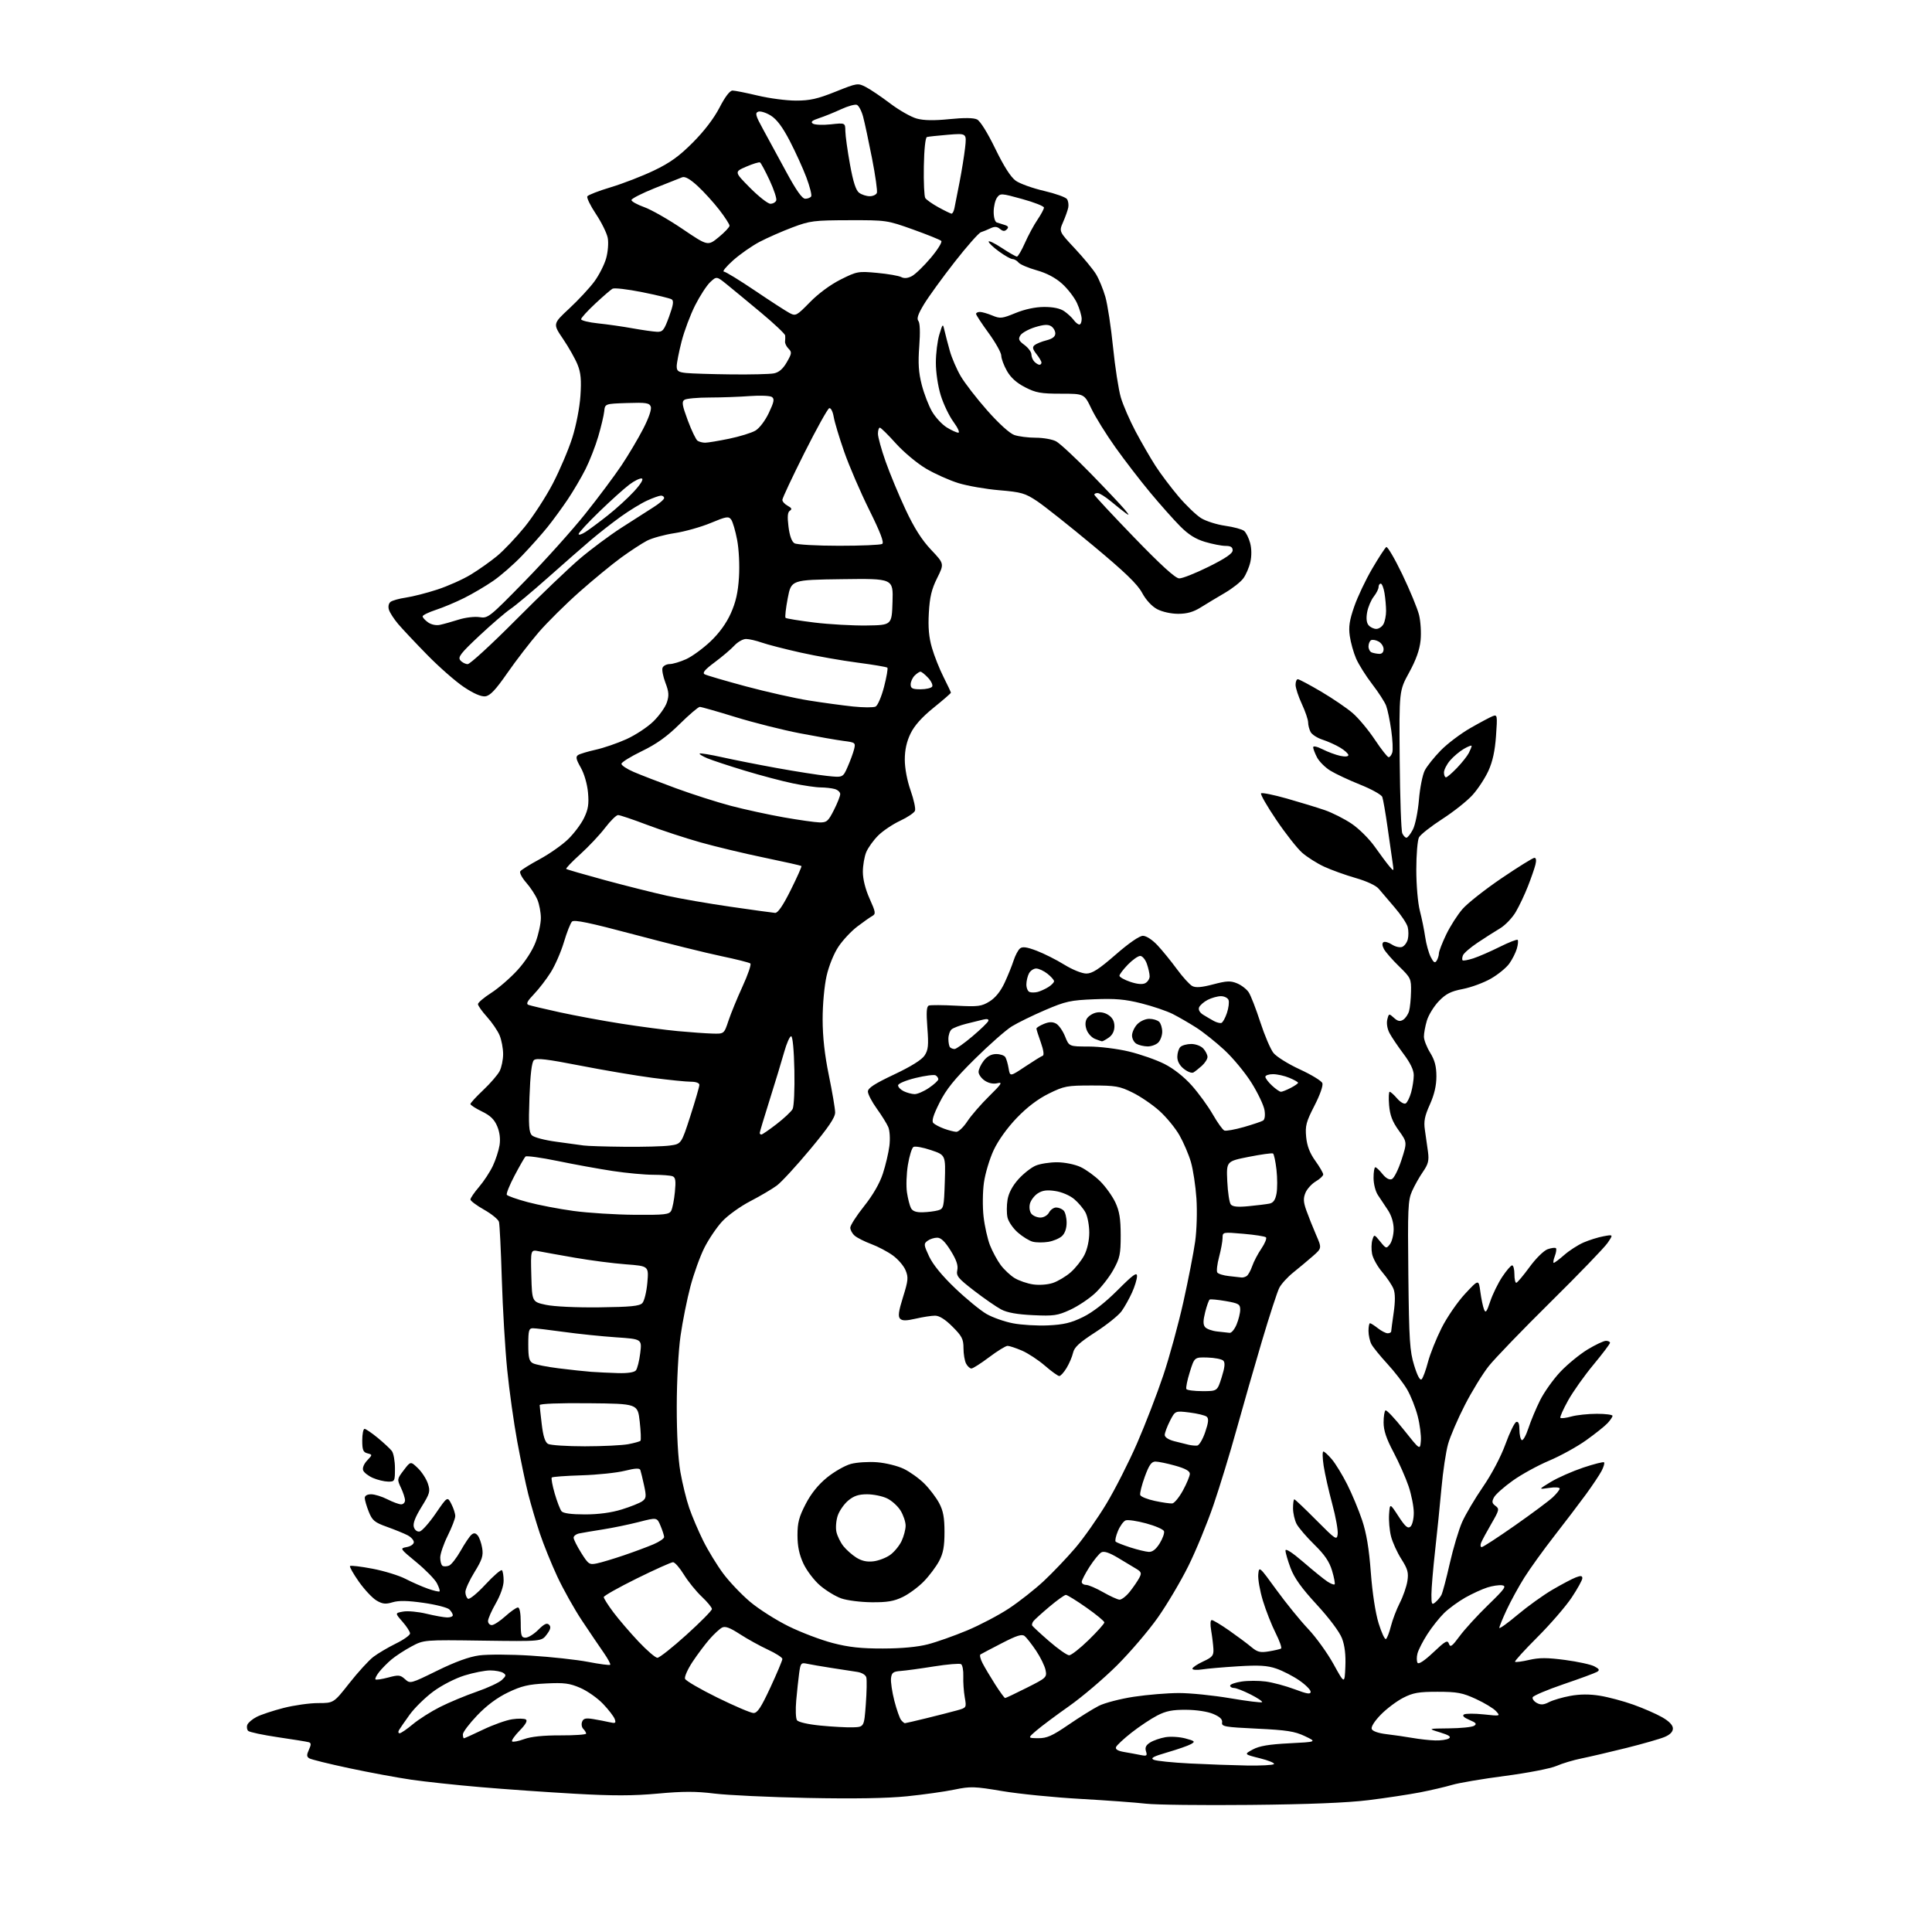 <?xml version="1.0" encoding="UTF-8" standalone="no"?>
<svg 
  version="1.1" 
  xmlns="http://www.w3.org/2000/svg" 
  xmlns:xlink="http://www.w3.org/1999/xlink" 
  xmlns:svg="http://www.w3.org/2000/svg"
  xmlns:rdf="http://www.w3.org/1999/02/22-rdf-syntax-ns#"
  xmlns:cc="http://creativecommons.org/ns#"
  xmlns:dc="http://purl.org/dc/elements/1.1/"
  viewBox="0 0 768 768"
  width="768"
  height="768"
>
<style>svg {background-color: white; }</style>"
<path stroke="none" fill="black" fill-rule="evenodd" d="M497.00,717.48C478.02,717.67 459.35,717.45 455.50,716.99C451.65,716.54 439.95,715.68 429.50,715.09C419.05,714.51 405.07,713.11 398.43,711.99C387.34,710.12 385.80,710.07 379.43,711.39C375.62,712.19 367.13,713.38 360.56,714.05C352.59,714.86 339.46,715.08 321.06,714.71C305.90,714.40 289.23,713.61 284.00,712.97C276.69,712.06 271.50,712.06 261.50,712.98C251.61,713.88 243.72,713.90 228.50,713.04C217.50,712.42 200.62,711.24 191.00,710.41C181.38,709.59 169.00,708.26 163.50,707.46C158.00,706.66 146.92,704.61 138.89,702.90C130.85,701.19 123.67,699.42 122.94,698.96C121.88,698.31 121.85,697.61 122.80,695.54C123.73,693.50 123.72,692.85 122.74,692.56C122.06,692.35 116.57,691.46 110.54,690.58C104.51,689.69 99.16,688.56 98.65,688.05C98.15,687.55 98.00,686.45 98.32,685.62C98.64,684.79 100.30,683.38 102.01,682.50C103.72,681.61 108.54,680.01 112.72,678.94C116.90,677.87 123.09,677.00 126.48,677.00C132.64,677.00 132.64,677.00 138.88,669.07C142.32,664.71 146.61,660.01 148.42,658.63C150.23,657.25 154.25,654.88 157.35,653.35C160.46,651.83 163.00,650.02 163.00,649.33C163.00,648.64 161.65,646.53 159.99,644.65C156.99,641.22 156.99,641.22 160.24,640.63C162.04,640.30 166.20,640.68 169.50,641.48C172.80,642.28 176.51,642.94 177.75,642.96C178.99,642.98 180.00,642.58 180.00,642.07C180.00,641.56 179.39,640.53 178.64,639.79C177.90,639.04 173.29,637.86 168.39,637.16C162.02,636.25 158.53,636.19 156.06,636.93C153.28,637.77 152.07,637.64 149.67,636.23C148.05,635.28 144.90,631.92 142.67,628.77C140.45,625.62 138.86,622.80 139.15,622.52C139.44,622.23 143.46,622.71 148.09,623.59C152.71,624.47 158.61,626.29 161.19,627.62C163.76,628.95 167.77,630.71 170.09,631.53C172.41,632.35 174.50,632.83 174.73,632.60C174.96,632.37 174.48,630.91 173.67,629.34C172.85,627.78 169.18,624.02 165.51,621.00C158.92,615.57 158.87,615.49 161.67,614.99C163.24,614.71 164.50,613.84 164.50,613.03C164.50,612.23 163.38,610.99 162.00,610.28C160.62,609.56 156.95,608.07 153.84,606.95C148.89,605.18 147.99,604.43 146.59,600.94C145.72,598.75 145.00,596.29 145.00,595.48C145.00,594.56 145.96,594.00 147.54,594.00C148.94,594.00 151.84,594.90 154.00,596.00C156.16,597.10 158.61,598.00 159.46,598.00C160.31,598.00 161.00,597.28 161.00,596.40C161.00,595.52 160.27,593.27 159.38,591.40C157.81,588.08 157.84,587.90 160.50,584.42C163.22,580.84 163.22,580.84 166.09,583.59C167.66,585.09 169.46,587.86 170.08,589.73C171.11,592.86 170.91,593.61 167.53,599.07C165.01,603.16 164.07,605.65 164.52,607.06C164.90,608.27 165.86,608.98 166.83,608.79C167.74,608.62 170.60,605.40 173.18,601.65C177.86,594.83 177.86,594.83 179.43,597.87C180.29,599.54 180.99,601.71 180.97,602.70C180.95,603.69 179.60,607.19 177.97,610.47C176.34,613.76 175.00,617.67 175.00,619.17C175.00,620.66 175.41,622.13 175.91,622.44C176.41,622.75 177.56,622.72 178.48,622.37C179.39,622.02 181.47,619.36 183.12,616.45C184.76,613.54 186.69,610.67 187.42,610.07C188.39,609.26 189.04,609.35 189.92,610.40C190.57,611.18 191.36,613.44 191.68,615.43C192.17,618.41 191.64,620.04 188.63,624.92C186.63,628.15 185.00,631.72 185.00,632.84C185.00,633.96 185.47,635.17 186.05,635.53C186.63,635.89 189.75,633.34 192.98,629.85C196.21,626.37 199.16,623.83 199.53,624.20C199.90,624.56 200.20,626.45 200.20,628.39C200.20,630.49 198.95,634.09 197.10,637.33C195.39,640.31 194.00,643.48 194.00,644.37C194.00,645.27 194.67,646.00 195.50,646.00C196.32,646.00 198.74,644.42 200.87,642.50C203.00,640.58 205.25,639.00 205.87,639.00C206.58,639.00 207.00,641.21 207.00,645.00C207.00,650.25 207.24,651.00 208.92,651.00C209.98,651.00 212.26,649.59 213.98,647.86C216.33,645.52 217.41,645.01 218.26,645.86C219.11,646.71 218.87,647.69 217.33,649.75C215.27,652.50 215.27,652.50 191.89,652.18C168.50,651.85 168.50,651.85 163.55,654.50C160.83,655.96 157.27,658.28 155.64,659.65C154.01,661.02 151.80,663.26 150.72,664.63C149.65,665.99 148.99,667.32 149.25,667.58C149.52,667.85 151.80,667.51 154.32,666.84C158.44,665.73 159.12,665.80 161.00,667.50C163.06,669.36 163.21,669.32 173.79,664.12C180.97,660.60 186.48,658.59 190.50,658.05C193.80,657.60 203.03,657.64 211.00,658.14C218.97,658.63 229.23,659.75 233.80,660.63C238.36,661.51 242.30,662.03 242.56,661.78C242.81,661.53 241.63,659.34 239.94,656.91C238.24,654.48 234.38,648.77 231.35,644.22C228.32,639.67 223.91,631.79 221.54,626.72C219.18,621.65 216.06,613.92 214.59,609.54C213.13,605.16 211.07,598.19 210.01,594.04C208.96,589.89 206.98,580.42 205.61,573.00C204.24,565.58 202.44,552.75 201.62,544.50C200.79,536.25 199.83,520.05 199.48,508.50C199.13,496.95 198.62,486.70 198.35,485.71C198.07,484.73 195.40,482.55 192.42,480.87C189.44,479.19 187.00,477.36 187.00,476.81C187.00,476.27 188.55,474.01 190.44,471.80C192.34,469.58 194.80,465.82 195.92,463.44C197.04,461.06 198.24,457.37 198.58,455.25C198.97,452.76 198.65,450.09 197.65,447.71C196.52,445.00 194.91,443.44 191.56,441.82C189.05,440.60 187.00,439.27 187.00,438.87C187.00,438.47 189.29,435.97 192.10,433.32C194.90,430.67 197.83,427.28 198.60,425.80C199.37,424.31 200.00,421.26 200.00,419.02C200.00,416.77 199.37,413.42 198.60,411.58C197.83,409.73 195.58,406.43 193.60,404.24C191.62,402.05 190.00,399.76 190.00,399.16C190.00,398.56 192.36,396.55 195.25,394.70C198.14,392.85 202.83,388.79 205.68,385.67C208.82,382.23 211.67,377.81 212.93,374.46C214.07,371.42 215.00,367.13 215.00,364.93C215.00,362.73 214.38,359.45 213.63,357.65C212.87,355.84 210.88,352.79 209.19,350.87C207.51,348.96 206.44,346.93 206.82,346.36C207.19,345.80 210.65,343.63 214.50,341.56C218.35,339.48 223.42,335.93 225.77,333.66C228.12,331.40 230.99,327.58 232.15,325.18C233.83,321.73 234.15,319.63 233.74,315.05C233.43,311.65 232.24,307.55 230.86,305.12C228.97,301.80 228.77,300.80 229.83,300.12C230.56,299.66 233.71,298.72 236.83,298.02C239.95,297.33 245.43,295.45 249.00,293.84C252.57,292.23 257.41,289.04 259.74,286.76C262.07,284.48 264.48,281.09 265.09,279.22C266.00,276.48 265.89,274.99 264.51,271.39C263.58,268.94 263.06,266.28 263.37,265.47C263.68,264.66 264.96,263.99 266.22,263.98C267.47,263.97 270.42,263.08 272.77,262.02C275.11,260.96 279.44,257.80 282.39,255.01C285.88,251.71 288.71,247.82 290.50,243.83C292.50,239.37 293.38,235.49 293.75,229.47C294.05,224.76 293.74,218.41 293.03,214.66C292.35,211.05 291.28,207.40 290.65,206.54C289.63,205.15 288.72,205.30 282.50,207.90C278.65,209.50 272.20,211.32 268.17,211.93C264.13,212.54 259.18,213.90 257.17,214.95C255.15,216.01 250.52,219.03 246.88,221.68C243.24,224.33 235.80,230.46 230.34,235.29C224.88,240.13 217.61,247.33 214.18,251.29C210.76,255.26 205.14,262.55 201.70,267.50C196.96,274.32 194.82,276.57 192.91,276.80C191.26,276.99 188.28,275.70 184.39,273.10C181.10,270.90 174.53,265.14 169.80,260.30C165.06,255.46 159.86,249.93 158.23,248.00C156.60,246.07 154.97,243.55 154.61,242.39C154.22,241.15 154.48,239.87 155.23,239.27C155.93,238.71 158.69,237.94 161.36,237.55C164.03,237.16 169.65,235.73 173.83,234.36C178.02,232.99 184.01,230.32 187.14,228.41C190.28,226.51 194.98,223.18 197.60,221.02C200.22,218.85 205.15,213.66 208.56,209.47C211.96,205.28 217.01,197.50 219.78,192.18C222.54,186.86 226.02,178.68 227.50,174.00C229.04,169.14 230.42,161.99 230.73,157.32C231.15,151.03 230.89,148.17 229.60,144.97C228.68,142.67 226.09,138.08 223.84,134.76C219.74,128.73 219.74,128.73 226.31,122.62C229.93,119.25 234.41,114.43 236.27,111.90C238.13,109.37 240.24,105.22 240.95,102.69C241.67,100.12 241.95,96.54 241.59,94.60C241.23,92.69 239.12,88.41 236.90,85.08C234.68,81.76 233.14,78.59 233.48,78.04C233.82,77.49 238.01,75.86 242.80,74.43C247.58,72.99 255.28,70.02 259.90,67.81C266.35,64.73 269.95,62.14 275.42,56.65C279.92,52.14 283.83,47.01 286.03,42.75C288.23,38.47 290.12,36.01 291.19,36.00C292.11,36.00 296.61,36.90 301.19,37.99C305.76,39.09 312.59,39.99 316.38,39.99C321.93,40.00 324.96,39.32 332.10,36.46C340.79,32.98 341.00,32.95 344.22,34.61C346.02,35.54 350.38,38.49 353.90,41.16C357.42,43.82 362.15,46.51 364.40,47.13C367.23,47.91 371.26,47.98 377.39,47.36C383.24,46.77 387.01,46.81 388.39,47.48C389.65,48.09 392.57,52.78 395.64,59.11C399.05,66.13 401.80,70.43 403.77,71.84C405.41,73.01 410.47,74.83 415.01,75.88C419.55,76.94 423.66,78.41 424.15,79.15C424.65,79.89 424.87,81.40 424.65,82.50C424.43,83.60 423.51,86.20 422.60,88.27C420.96,92.04 420.96,92.04 427.26,98.77C430.72,102.47 434.52,107.08 435.69,109.00C436.86,110.92 438.53,114.97 439.40,118.00C440.27,121.03 441.65,130.03 442.45,138.00C443.26,145.97 444.65,154.97 445.55,158.00C446.44,161.03 449.08,167.10 451.41,171.50C453.75,175.90 457.30,182.05 459.31,185.17C461.31,188.28 465.43,193.75 468.46,197.33C471.49,200.90 475.55,204.79 477.47,205.98C479.40,207.17 483.71,208.54 487.06,209.01C490.40,209.48 493.78,210.40 494.56,211.05C495.34,211.70 496.42,213.87 496.95,215.87C497.55,218.09 497.57,221.02 497.03,223.42C496.54,225.58 495.28,228.51 494.23,229.92C493.19,231.34 489.90,233.93 486.92,235.67C483.94,237.41 479.64,240.00 477.37,241.42C474.40,243.28 471.87,244.00 468.35,244.00C465.52,244.00 462.01,243.22 459.98,242.15C457.85,241.01 455.53,238.50 454.00,235.65C452.13,232.19 447.20,227.43 434.50,216.86C425.15,209.08 415.13,201.13 412.24,199.20C407.50,196.05 406.01,195.62 397.27,194.88C391.93,194.43 384.63,193.16 381.03,192.06C377.44,190.96 371.62,188.36 368.10,186.28C364.58,184.20 359.19,179.69 356.10,176.25C353.02,172.81 350.16,170.00 349.75,170.00C349.34,170.00 349.00,171.09 349.00,172.42C349.00,173.75 350.37,178.74 352.06,183.50C353.74,188.26 357.30,196.84 359.98,202.56C363.41,209.88 366.41,214.61 370.11,218.53C375.37,224.09 375.37,224.09 372.53,229.79C370.33,234.21 369.58,237.33 369.23,243.59C368.90,249.41 369.24,253.33 370.47,257.54C371.40,260.76 373.48,265.99 375.09,269.17C376.69,272.34 378.00,275.13 378.00,275.36C378.00,275.59 374.90,278.28 371.11,281.34C366.45,285.11 363.49,288.43 361.95,291.61C360.39,294.82 359.67,298.13 359.67,302.00C359.67,305.38 360.60,310.33 361.98,314.23C363.25,317.84 364.04,321.46 363.72,322.29C363.40,323.11 360.75,324.90 357.82,326.27C354.89,327.63 350.97,330.27 349.10,332.12C347.23,333.98 345.10,336.95 344.35,338.72C343.61,340.49 343.00,344.03 343.00,346.59C343.00,349.49 344.01,353.51 345.68,357.23C348.10,362.62 348.21,363.30 346.73,364.13C345.83,364.63 343.16,366.51 340.80,368.31C338.43,370.10 335.07,373.68 333.33,376.27C331.48,379.02 329.51,383.88 328.58,387.94C327.69,391.88 327.00,399.36 327.01,405.20C327.02,412.21 327.81,419.33 329.49,427.50C330.85,434.10 331.97,440.72 331.98,442.22C331.99,444.21 329.35,448.13 322.07,456.86C316.61,463.42 310.65,469.90 308.82,471.26C307.00,472.62 302.25,475.42 298.28,477.48C294.30,479.54 289.27,483.16 287.08,485.53C284.90,487.89 281.72,492.59 280.02,495.96C278.32,499.32 275.82,506.24 274.47,511.32C273.12,516.40 271.34,525.27 270.52,531.03C269.67,537.05 269.03,548.98 269.02,559.12C269.01,570.19 269.54,579.85 270.46,585.12C271.27,589.73 272.85,596.19 273.99,599.47C275.12,602.75 277.61,608.60 279.53,612.47C281.45,616.34 285.03,622.20 287.48,625.50C289.94,628.80 294.76,633.87 298.21,636.77C301.66,639.67 308.53,644.04 313.49,646.48C318.44,648.92 326.32,651.91 331.00,653.13C337.43,654.80 342.30,655.33 351.00,655.31C358.37,655.30 364.78,654.70 368.84,653.64C372.33,652.74 379.33,650.26 384.41,648.14C389.48,646.02 396.95,642.10 401.02,639.42C405.08,636.74 411.31,631.84 414.87,628.53C418.42,625.21 424.07,619.29 427.42,615.37C430.76,611.46 436.33,603.54 439.80,597.78C443.26,592.03 448.76,581.19 452.02,573.70C455.28,566.21 459.95,554.10 462.40,546.79C464.86,539.48 468.46,526.30 470.42,517.50C472.38,508.70 474.48,497.90 475.10,493.50C475.72,489.03 475.94,481.48 475.60,476.40C475.26,471.39 474.27,464.87 473.40,461.90C472.53,458.93 470.49,454.16 468.86,451.30C467.24,448.45 463.66,444.08 460.90,441.60C458.14,439.12 453.32,435.83 450.19,434.30C445.06,431.77 443.47,431.50 433.98,431.50C424.15,431.50 423.03,431.71 416.92,434.72C412.58,436.86 408.28,440.12 404.16,444.41C400.40,448.33 396.79,453.36 395.00,457.19C393.38,460.66 391.64,466.47 391.13,470.09C390.61,473.71 390.55,479.79 390.98,483.59C391.41,487.39 392.56,492.52 393.53,495.00C394.51,497.48 396.41,501.00 397.77,502.84C399.12,504.67 401.63,507.02 403.33,508.06C405.04,509.09 408.33,510.23 410.64,510.57C413.05,510.93 416.42,510.69 418.51,510.00C420.52,509.33 423.73,507.42 425.64,505.74C427.55,504.06 429.99,500.98 431.06,498.88C432.23,496.59 433.00,493.05 433.00,489.99C433.00,487.19 432.34,483.63 431.54,482.07C430.73,480.51 428.70,478.09 427.03,476.68C425.29,475.21 422.07,473.83 419.49,473.45C416.14,472.94 414.36,473.19 412.51,474.40C411.15,475.29 409.75,477.15 409.40,478.53C409.05,479.95 409.31,481.66 410.01,482.51C410.69,483.33 412.30,484.00 413.59,484.00C414.91,484.00 416.40,483.13 417.00,482.00C417.59,480.90 418.86,480.00 419.84,480.00C420.81,480.00 422.14,480.54 422.80,481.20C423.46,481.86 424.00,484.04 424.00,486.05C424.00,488.34 423.31,490.32 422.12,491.39C421.09,492.32 418.64,493.35 416.68,493.66C414.71,493.98 411.97,493.96 410.57,493.61C409.18,493.26 406.49,491.61 404.59,489.94C402.69,488.28 400.85,485.58 400.49,483.94C400.13,482.30 400.14,479.11 400.52,476.86C400.97,474.21 402.50,471.35 404.86,468.73C406.86,466.51 409.95,464.09 411.72,463.35C413.49,462.61 417.31,462.01 420.22,462.02C423.20,462.03 427.24,462.85 429.50,463.89C431.70,464.91 435.25,467.48 437.39,469.62C439.52,471.75 442.22,475.52 443.38,478.00C444.99,481.46 445.48,484.47 445.49,491.00C445.50,498.54 445.17,500.10 442.57,504.79C440.96,507.70 437.66,511.90 435.25,514.13C432.83,516.36 428.37,519.32 425.33,520.70C420.40,522.96 418.85,523.19 410.66,522.80C404.38,522.51 400.40,521.80 398.01,520.54C396.09,519.53 391.25,516.18 387.25,513.10C380.83,508.15 380.04,507.20 380.54,504.89C380.94,503.03 380.19,500.82 377.90,497.14C375.65,493.53 374.06,492.00 372.54,492.00C371.35,492.00 369.63,492.56 368.70,493.25C367.14,494.41 367.19,494.87 369.36,499.50C370.87,502.71 374.57,507.23 379.71,512.12C384.11,516.32 389.69,520.89 392.11,522.30C394.52,523.70 399.27,525.38 402.65,526.03C406.03,526.69 412.33,527.06 416.65,526.86C422.82,526.57 425.78,525.87 430.50,523.55C434.37,521.66 439.25,517.87 444.25,512.87C450.50,506.62 452.00,505.55 451.98,507.31C451.97,508.51 451.07,511.45 449.99,513.82C448.92,516.20 447.06,519.52 445.86,521.20C444.67,522.87 439.97,526.64 435.44,529.57C429.09,533.67 427.04,535.55 426.56,537.74C426.21,539.30 425.05,542.03 423.98,543.79C422.91,545.56 421.60,547.00 421.08,547.00C420.55,547.00 417.98,545.15 415.36,542.88C412.74,540.61 408.62,537.91 406.22,536.88C403.81,535.85 401.24,535.00 400.52,535.00C399.79,535.00 396.50,537.02 393.21,539.50C389.92,541.98 386.74,544.00 386.15,544.00C385.56,544.00 384.60,543.13 384.04,542.07C383.47,541.00 383.00,538.24 383.00,535.93C383.00,532.31 382.40,531.14 378.63,527.37C375.75,524.49 373.39,523.00 371.71,523.00C370.30,523.00 366.86,523.53 364.05,524.18C360.19,525.07 358.67,525.07 357.80,524.20C356.92,523.32 357.20,521.24 358.97,515.59C361.03,509.01 361.15,507.78 359.98,504.96C359.26,503.20 356.97,500.54 354.91,499.05C352.85,497.56 348.99,495.52 346.33,494.53C343.67,493.54 340.71,492.04 339.75,491.21C338.79,490.37 338.00,488.94 338.00,488.02C338.00,487.11 340.47,483.26 343.49,479.47C346.99,475.08 349.69,470.40 350.95,466.54C352.04,463.22 353.21,458.25 353.55,455.50C353.90,452.65 353.70,449.43 353.09,448.00C352.49,446.62 350.43,443.31 348.50,440.64C346.58,437.97 345.00,434.94 345.00,433.91C345.00,432.52 347.66,430.79 355.40,427.14C362.12,423.97 366.42,421.29 367.54,419.57C369.00,417.34 369.18,415.55 368.64,408.54C368.16,402.27 368.32,400.05 369.25,399.72C369.94,399.47 374.84,399.50 380.16,399.78C388.85,400.23 390.16,400.06 393.36,398.09C395.68,396.65 397.74,394.10 399.33,390.70C400.66,387.84 402.28,383.85 402.92,381.83C403.57,379.81 404.71,377.66 405.45,377.04C406.45,376.21 408.12,376.43 412.09,377.94C415.00,379.05 419.96,381.54 423.09,383.48C426.34,385.48 430.11,387.00 431.83,387.00C434.18,387.00 436.82,385.29 443.47,379.50C448.73,374.91 452.95,372.00 454.33,372.00C455.65,372.00 458.05,373.56 460.11,375.75C462.04,377.81 465.51,382.07 467.82,385.22C470.13,388.37 472.88,391.40 473.93,391.96C475.31,392.70 477.63,392.52 482.26,391.30C487.67,389.88 489.16,389.82 491.79,390.91C493.50,391.62 495.57,393.22 496.39,394.47C497.21,395.72 499.28,401.04 500.98,406.29C502.69,411.55 505.04,417.06 506.21,418.55C507.38,420.03 512.10,422.98 516.69,425.09C521.28,427.20 525.32,429.66 525.66,430.56C526.03,431.52 524.72,435.25 522.51,439.54C519.21,445.96 518.80,447.52 519.22,451.98C519.57,455.56 520.65,458.37 522.86,461.45C524.59,463.86 526.00,466.29 526.00,466.86C526.00,467.42 524.67,468.67 523.04,469.63C521.42,470.59 519.57,472.63 518.94,474.15C518.03,476.35 518.10,477.82 519.31,481.21C520.15,483.57 521.88,487.90 523.15,490.84C525.47,496.18 525.47,496.18 521.86,499.34C519.87,501.08 516.39,503.99 514.12,505.81C511.85,507.63 509.34,510.38 508.55,511.91C507.75,513.44 504.65,522.98 501.64,533.10C498.64,543.22 494.10,559.02 491.56,568.20C489.02,577.39 484.90,590.89 482.40,598.20C479.90,605.52 475.40,616.45 472.40,622.50C469.40,628.55 463.94,637.77 460.26,643.00C456.58,648.23 449.28,656.77 444.04,662.00C438.79,667.23 430.23,674.51 425.00,678.20C419.77,681.88 413.93,686.25 412.00,687.91C408.50,690.92 408.50,690.92 412.69,690.96C416.15,690.99 418.24,690.07 424.71,685.64C429.02,682.69 434.45,679.30 436.78,678.11C439.12,676.92 445.41,675.29 450.76,674.48C456.12,673.67 464.16,673.01 468.62,673.01C473.09,673.00 482.25,673.93 488.97,675.07C495.69,676.22 501.41,676.92 501.69,676.64C501.97,676.36 499.92,674.98 497.13,673.57C494.35,672.16 491.38,671.00 490.53,671.00C489.69,671.00 489.00,670.58 489.00,670.06C489.00,669.54 491.05,668.82 493.55,668.44C496.06,668.06 500.38,668.06 503.16,668.43C505.94,668.80 511.09,670.18 514.61,671.50C519.63,673.39 521.00,673.61 521.00,672.50C521.00,671.73 518.96,669.69 516.46,667.97C513.97,666.26 509.86,664.15 507.34,663.29C503.74,662.06 500.47,661.87 492.13,662.38C486.28,662.74 479.81,663.30 477.75,663.63C475.69,663.95 474.00,663.82 474.00,663.33C474.00,662.85 475.91,661.56 478.25,660.47C481.95,658.76 482.48,658.11 482.35,655.50C482.26,653.85 481.87,650.59 481.47,648.25C481.03,645.68 481.12,644.00 481.70,644.00C482.23,644.00 485.33,645.86 488.58,648.13C491.84,650.41 495.81,653.36 497.40,654.70C499.85,656.75 500.94,657.02 504.40,656.45C506.66,656.07 508.83,655.57 509.24,655.33C509.64,655.09 508.67,652.32 507.08,649.16C505.49,646.01 503.21,640.22 502.02,636.30C500.83,632.39 500.00,627.68 500.18,625.84C500.50,622.54 500.56,622.59 507.40,632.00C511.20,637.23 516.86,644.20 519.99,647.50C523.12,650.80 527.66,657.10 530.09,661.50C534.50,669.50 534.50,669.50 534.80,662.53C535.00,657.84 534.57,654.15 533.46,651.26C532.49,648.72 528.41,643.27 523.45,637.88C517.42,631.35 514.49,627.26 513.03,623.36C511.91,620.37 511.00,617.23 511.00,616.37C511.00,615.40 513.66,617.12 518.13,620.97C522.04,624.35 526.33,627.83 527.66,628.69C528.98,629.56 530.27,630.06 530.53,629.81C530.78,629.55 530.34,627.13 529.53,624.42C528.45,620.79 526.60,618.06 522.46,614.00C519.37,610.98 516.21,607.28 515.42,605.80C514.64,604.31 514.00,601.50 514.00,599.55C514.00,597.60 514.23,596.00 514.51,596.00C514.79,596.00 518.70,599.71 523.20,604.25C531.00,612.10 531.41,612.37 531.75,609.85C531.95,608.38 530.98,602.98 529.59,597.85C528.20,592.71 526.67,585.91 526.18,582.75C525.70,579.59 525.64,577.00 526.06,577.00C526.48,577.00 528.02,578.42 529.48,580.15C530.94,581.89 533.67,586.37 535.56,590.12C537.45,593.87 540.10,600.23 541.45,604.26C543.19,609.43 544.21,615.56 544.92,625.05C545.53,633.19 546.75,641.17 548.02,645.28C549.17,649.00 550.48,651.82 550.93,651.54C551.38,651.26 552.28,648.96 552.91,646.43C553.55,643.90 555.14,639.73 556.45,637.16C557.76,634.60 559.11,630.70 559.46,628.50C559.98,625.14 559.60,623.74 557.05,619.73C555.38,617.11 553.53,613.04 552.94,610.68C552.35,608.33 552.01,604.40 552.18,601.95C552.50,597.50 552.50,597.50 555.91,602.74C558.59,606.85 559.61,607.74 560.66,606.87C561.41,606.25 562.00,603.81 562.00,601.35C562.00,598.92 561.07,594.18 559.94,590.82C558.80,587.45 556.10,581.35 553.94,577.26C551.09,571.90 550.00,568.62 550.00,565.47C550.00,563.08 550.34,560.91 550.76,560.65C551.18,560.39 554.45,563.85 558.01,568.34C564.50,576.50 564.50,576.50 564.81,572.76C564.98,570.70 564.42,566.28 563.56,562.94C562.71,559.60 560.81,554.82 559.34,552.31C557.87,549.80 554.33,545.22 551.48,542.13C548.63,539.03 545.78,535.52 545.15,534.32C544.52,533.11 544.00,530.75 544.00,529.07C544.00,527.38 544.27,526.00 544.59,526.00C544.92,526.00 546.33,526.90 547.73,528.00C549.13,529.10 550.88,530.00 551.63,530.00C552.39,530.00 553.01,529.66 553.02,529.25C553.03,528.84 553.48,525.48 554.01,521.79C554.65,517.35 554.64,514.18 553.97,512.43C553.42,510.97 551.40,507.95 549.50,505.73C547.59,503.50 545.76,500.21 545.42,498.42C545.08,496.64 545.14,494.14 545.54,492.88C546.26,490.59 546.26,490.59 548.67,493.55C551.00,496.42 551.11,496.44 552.54,494.56C553.34,493.49 554.00,490.79 554.00,488.56C553.99,486.03 553.14,483.21 551.75,481.09C550.51,479.22 548.71,476.52 547.76,475.09C546.78,473.64 546.01,470.63 546.01,468.25C546.00,465.91 546.32,464.00 546.71,464.00C547.10,464.00 548.38,465.20 549.55,466.67C550.91,468.36 552.26,469.12 553.26,468.73C554.13,468.40 555.86,464.96 557.11,461.09C559.38,454.05 559.38,454.05 556.01,449.36C553.47,445.83 552.53,443.35 552.19,439.33C551.95,436.40 552.05,434.00 552.42,434.00C552.79,434.00 554.13,435.20 555.38,436.66C556.65,438.13 558.18,439.01 558.80,438.62C559.42,438.24 560.39,436.26 560.96,434.21C561.52,432.17 561.99,429.12 561.99,427.43C562.00,425.39 560.64,422.55 557.92,418.93C555.68,415.94 553.16,412.21 552.34,410.64C551.46,408.97 551.10,406.75 551.47,405.28C552.08,402.84 552.15,402.82 554.11,404.60C555.63,405.98 556.52,406.16 557.79,405.36C558.70,404.78 559.76,403.23 560.13,401.91C560.50,400.58 560.85,397.11 560.90,394.19C561.00,389.09 560.80,388.67 556.15,384.14C553.48,381.54 550.78,378.45 550.14,377.27C549.42,375.91 549.35,374.90 549.97,374.52C550.51,374.19 552.02,374.62 553.33,375.48C554.64,376.34 556.46,376.76 557.37,376.41C558.27,376.06 559.29,374.70 559.62,373.39C559.95,372.08 559.94,369.88 559.59,368.52C559.25,367.15 556.93,363.66 554.43,360.77C551.93,357.87 549.07,354.52 548.08,353.32C547.00,352.01 543.32,350.29 538.89,349.02C534.82,347.85 529.19,345.82 526.36,344.51C523.53,343.20 519.61,340.71 517.64,338.99C515.67,337.26 511.05,331.39 507.36,325.93C503.67,320.48 500.94,315.72 501.30,315.37C501.66,315.01 506.28,315.94 511.57,317.44C516.86,318.94 523.62,321.01 526.59,322.03C529.56,323.05 534.36,325.47 537.25,327.41C540.14,329.34 544.30,333.47 546.50,336.59C548.70,339.70 551.31,343.21 552.31,344.38C554.11,346.49 554.11,346.48 553.60,343.00C553.31,341.07 552.41,334.76 551.59,328.97C550.78,323.18 549.82,317.71 549.48,316.80C549.13,315.90 545.17,313.69 540.67,311.90C536.18,310.10 530.83,307.59 528.78,306.32C526.73,305.05 524.37,302.68 523.53,301.06C522.69,299.43 522.00,297.62 522.00,297.03C522.00,296.42 523.60,296.77 525.75,297.86C527.81,298.90 530.96,300.07 532.75,300.46C534.71,300.88 536.00,300.76 536.00,300.16C536.00,299.61 534.54,298.28 532.75,297.20C530.96,296.12 527.81,294.70 525.74,294.04C523.68,293.38 521.54,292.01 520.99,290.99C520.45,289.97 520.00,288.25 520.00,287.17C520.00,286.08 518.88,282.79 517.51,279.85C516.14,276.91 515.02,273.49 515.01,272.25C515.00,271.01 515.41,270.00 515.91,270.00C516.40,270.00 520.57,272.22 525.16,274.92C529.75,277.63 535.39,281.47 537.69,283.45C540.00,285.43 543.97,290.19 546.52,294.03C549.07,297.86 551.54,301.00 552.01,301.00C552.48,301.00 553.13,300.17 553.45,299.15C553.77,298.14 553.59,294.14 553.04,290.27C552.49,286.40 551.58,282.02 551.01,280.53C550.45,279.04 547.94,275.17 545.44,271.92C542.94,268.67 540.07,264.10 539.06,261.76C538.05,259.42 536.92,255.39 536.56,252.80C536.04,249.16 536.44,246.53 538.34,241.08C539.68,237.21 542.90,230.43 545.49,226.02C548.07,221.61 550.59,217.76 551.07,217.46C551.55,217.16 554.41,222.03 557.42,228.29C560.42,234.54 563.42,241.79 564.08,244.39C564.73,246.99 565.01,251.59 564.70,254.60C564.32,258.35 562.87,262.38 560.15,267.34C556.17,274.60 556.17,274.60 556.40,302.05C556.53,317.15 556.99,330.29 557.43,331.25C557.86,332.21 558.60,333.00 559.08,333.00C559.56,333.00 560.71,331.54 561.64,329.75C562.58,327.95 563.65,322.67 564.05,317.92C564.44,313.21 565.49,307.96 566.37,306.26C567.24,304.56 570.11,300.98 572.73,298.30C575.35,295.62 580.65,291.62 584.50,289.41C588.35,287.21 592.36,285.07 593.40,284.67C595.20,283.98 595.27,284.39 594.69,292.54C594.27,298.50 593.34,302.75 591.66,306.43C590.32,309.35 587.49,313.67 585.36,316.02C583.24,318.38 577.82,322.68 573.32,325.58C568.82,328.49 564.66,331.76 564.07,332.87C563.48,333.97 563.00,339.75 563.00,345.72C563.00,351.83 563.62,358.97 564.41,362.04C565.19,365.04 566.15,369.75 566.54,372.50C566.94,375.25 567.92,378.80 568.73,380.40C569.87,382.64 570.40,382.98 571.09,381.90C571.57,381.13 571.98,379.82 571.99,379.00C571.99,378.18 573.30,374.80 574.88,371.50C576.47,368.20 579.39,363.62 581.39,361.33C583.38,359.04 590.38,353.53 596.94,349.08C603.50,344.64 609.35,341.00 609.95,341.00C610.64,341.00 610.78,342.01 610.35,343.74C609.97,345.25 608.63,349.12 607.36,352.35C606.10,355.57 603.93,360.15 602.54,362.52C601.15,364.89 598.33,367.83 596.26,369.06C594.19,370.29 590.16,372.86 587.31,374.77C584.45,376.69 581.86,378.93 581.54,379.77C581.21,380.60 581.16,381.49 581.41,381.74C581.66,381.99 583.58,381.64 585.68,380.96C587.78,380.28 592.48,378.23 596.13,376.41C599.78,374.59 603.00,373.33 603.29,373.62C603.58,373.91 603.44,375.46 602.98,377.07C602.52,378.68 601.17,381.36 599.98,383.03C598.79,384.70 595.50,387.39 592.66,389.02C589.82,390.65 584.80,392.50 581.50,393.14C576.71,394.07 574.78,395.05 571.96,397.97C570.02,399.99 567.88,403.46 567.21,405.68C566.55,407.91 566.01,410.80 566.03,412.12C566.05,413.43 567.17,416.30 568.53,418.50C570.34,421.44 570.99,423.92 570.99,427.87C571.00,431.53 570.16,435.12 568.39,439.07C566.31,443.69 565.91,445.77 566.42,449.19C566.77,451.56 567.32,455.43 567.64,457.80C568.11,461.34 567.76,462.74 565.65,465.80C564.24,467.83 562.29,471.30 561.31,473.50C559.70,477.11 559.55,480.40 559.84,506.92C560.13,532.90 560.40,537.09 562.16,542.79C563.46,547.00 564.50,548.90 565.14,548.26C565.67,547.73 566.80,544.67 567.63,541.47C568.47,538.27 570.91,532.16 573.05,527.90C575.19,523.64 579.39,517.53 582.37,514.33C587.80,508.50 587.80,508.50 588.46,513.50C588.83,516.25 589.48,519.39 589.91,520.48C590.55,522.11 590.98,521.56 592.39,517.33C593.33,514.51 595.47,510.13 597.14,507.60C598.82,505.07 600.60,503.00 601.09,503.00C601.59,503.00 602.00,504.57 602.00,506.50C602.00,508.43 602.34,509.97 602.75,509.93C603.16,509.89 605.52,507.09 608.00,503.70C610.56,500.20 613.68,497.13 615.23,496.58C616.73,496.06 618.21,495.87 618.51,496.18C618.81,496.48 618.60,497.91 618.05,499.36C617.50,500.81 617.32,502.00 617.64,502.00C617.97,502.00 619.85,500.59 621.82,498.86C623.79,497.13 627.22,494.91 629.45,493.93C631.68,492.96 635.26,491.83 637.42,491.44C641.34,490.71 641.34,490.71 639.02,494.11C637.74,495.97 627.59,506.50 616.45,517.50C605.31,528.50 594.22,540.00 591.80,543.05C589.38,546.10 585.10,553.07 582.29,558.55C579.48,564.02 576.49,570.98 575.64,574.00C574.78,577.02 573.60,584.89 573.01,591.47C572.41,598.06 571.28,609.31 570.47,616.47C569.67,623.64 569.01,631.47 569.01,633.87C569.00,637.71 569.19,638.09 570.55,636.95C571.41,636.25 572.50,634.94 572.97,634.05C573.45,633.16 574.95,627.50 576.31,621.47C577.68,615.44 579.89,608.02 581.24,605.00C582.59,601.98 586.32,595.67 589.53,591.00C592.98,585.99 596.63,579.05 598.44,574.08C600.12,569.45 602.06,565.47 602.75,565.25C603.59,564.97 604.00,565.98 604.00,568.36C604.00,570.30 604.41,572.14 604.92,572.45C605.42,572.76 606.61,570.65 607.56,567.76C608.50,564.87 610.61,559.84 612.23,556.59C613.86,553.34 617.48,548.26 620.28,545.30C623.07,542.35 627.93,538.37 631.06,536.46C634.20,534.56 637.49,533.00 638.38,533.00C639.27,533.00 640.00,533.35 640.00,533.78C640.00,534.22 637.06,538.10 633.48,542.42C629.89,546.73 625.33,553.15 623.36,556.68C621.39,560.21 620.00,563.34 620.29,563.62C620.58,563.91 622.54,563.67 624.66,563.08C626.77,562.49 631.31,562.01 634.75,562.01C638.19,562.00 641.00,562.37 641.00,562.81C641.00,563.26 640.11,564.58 639.02,565.74C637.94,566.91 634.11,569.96 630.51,572.53C626.91,575.10 620.29,578.75 615.80,580.64C611.30,582.54 604.79,586.11 601.33,588.59C597.86,591.06 594.51,594.04 593.89,595.21C592.96,596.95 593.07,597.58 594.48,598.61C596.09,599.79 595.98,600.29 592.86,605.67C591.01,608.85 589.18,612.25 588.78,613.23C588.39,614.20 588.49,615.00 589.00,615.00C589.51,615.00 595.46,611.13 602.22,606.39C608.97,601.66 615.74,596.62 617.25,595.20C618.76,593.79 620.00,592.22 620.00,591.73C620.00,591.23 618.09,591.11 615.75,591.47C611.50,592.11 611.50,592.11 616.50,589.07C619.25,587.40 625.02,584.86 629.31,583.41C633.61,581.97 637.36,581.02 637.64,581.30C637.92,581.58 637.49,583.09 636.68,584.66C635.87,586.22 633.07,590.42 630.46,594.00C627.85,597.58 622.16,605.05 617.83,610.61C613.50,616.17 608.15,623.60 605.95,627.11C603.74,630.62 600.60,636.35 598.97,639.84C597.34,643.33 596.00,646.60 596.00,647.10C596.00,647.60 599.26,645.27 603.25,641.91C607.24,638.56 613.49,634.06 617.16,631.92C620.82,629.78 624.98,627.58 626.41,627.04C628.39,626.28 629.00,626.36 629.00,627.37C629.00,628.09 627.09,631.56 624.75,635.07C622.41,638.58 616.29,645.65 611.15,650.79C606.01,655.93 602.00,660.33 602.25,660.58C602.50,660.83 605.03,660.50 607.87,659.84C611.89,658.91 615.07,658.92 622.15,659.86C627.16,660.53 632.39,661.66 633.77,662.39C635.73,663.41 635.98,663.89 634.90,664.56C634.14,665.03 628.15,667.25 621.58,669.48C615.02,671.72 609.48,674.07 609.26,674.71C609.05,675.34 609.80,676.36 610.93,676.96C612.49,677.80 613.65,677.71 615.76,676.62C617.29,675.83 621.09,674.71 624.21,674.14C628.01,673.44 631.87,673.41 635.94,674.07C639.27,674.60 645.27,676.20 649.25,677.62C653.24,679.04 658.41,681.30 660.75,682.64C663.53,684.24 665.00,685.78 665.00,687.09C665.00,688.42 663.88,689.57 661.67,690.49C659.84,691.26 652.98,693.22 646.42,694.86C639.86,696.49 631.88,698.35 628.69,699.00C625.49,699.64 620.99,700.99 618.69,702.00C616.38,703.01 607.25,704.78 598.32,705.95C589.43,707.11 579.96,708.71 577.28,709.51C574.61,710.30 568.83,711.65 564.46,712.50C560.08,713.34 550.88,714.74 544.00,715.59C535.60,716.63 520.19,717.26 497.00,717.48zM495.58,701.82C501.13,701.92 506.00,701.67 506.41,701.26C506.82,700.85 504.30,699.81 500.83,698.94C494.50,697.36 494.50,697.36 498.00,695.45C500.58,694.05 504.39,693.40 512.50,692.99C523.50,692.43 523.50,692.43 518.68,690.13C514.66,688.23 511.49,687.73 499.68,687.17C486.84,686.56 485.53,686.33 485.80,684.72C486.01,683.48 484.96,682.46 482.30,681.33C480.08,680.38 475.60,679.69 471.50,679.67C466.06,679.63 463.50,680.14 460.00,681.95C457.52,683.23 452.94,686.28 449.82,688.73C446.70,691.18 443.92,693.77 443.64,694.49C443.30,695.37 444.35,696.01 446.82,696.44C448.84,696.78 451.78,697.32 453.35,697.64C455.87,698.14 456.12,697.97 455.55,696.16C455.08,694.67 455.53,693.72 457.20,692.67C458.47,691.87 461.18,690.93 463.24,690.57C465.29,690.21 468.87,690.43 471.19,691.05C474.99,692.07 475.22,692.30 473.46,693.30C472.38,693.92 468.19,695.38 464.14,696.56C458.41,698.22 457.19,698.89 458.64,699.54C459.66,700.00 466.12,700.66 473.00,701.01C479.88,701.36 490.04,701.72 495.58,701.82zM208.34,691.33C211.08,690.33 216.00,689.82 222.75,689.84C228.39,689.86 233.00,689.54 233.00,689.14C233.00,688.73 232.49,687.89 231.87,687.27C231.24,686.64 231.03,685.37 231.39,684.44C231.90,683.10 232.82,682.87 235.77,683.35C237.82,683.69 240.74,684.25 242.26,684.60C244.65,685.15 244.94,684.99 244.37,683.37C244.01,682.34 241.91,679.61 239.71,677.31C237.50,675.00 233.43,672.14 230.65,670.95C226.42,669.12 224.23,668.84 217.05,669.20C210.06,669.54 207.30,670.20 201.94,672.77C197.60,674.86 193.46,677.94 189.69,681.89C186.56,685.17 184.00,688.56 184.00,689.43C184.00,690.29 184.19,691.00 184.42,691.00C184.65,691.00 188.09,689.44 192.06,687.54C196.03,685.64 201.20,683.79 203.57,683.44C205.93,683.08 208.38,683.12 209.02,683.51C209.80,683.99 208.99,685.45 206.57,687.93C204.58,689.96 203.23,691.90 203.57,692.24C203.91,692.57 206.05,692.16 208.34,691.33zM570.50,691.85C572.70,691.92 575.14,691.56 575.93,691.07C576.98,690.40 576.05,689.76 572.43,688.65C567.50,687.14 567.50,687.14 576.00,687.05C580.67,687.01 585.17,686.55 585.98,686.03C587.16,685.29 586.77,684.81 584.10,683.69C581.92,682.77 581.17,682.01 581.95,681.53C582.62,681.12 586.16,681.11 589.83,681.50C596.45,682.21 596.49,682.20 594.70,680.22C593.71,679.12 590.11,676.94 586.70,675.37C581.35,672.91 579.27,672.52 571.50,672.51C563.97,672.50 561.74,672.89 557.82,674.89C555.24,676.21 551.24,679.21 548.93,681.57C546.44,684.11 544.95,686.44 545.28,687.30C545.62,688.18 547.91,688.98 551.17,689.36C554.10,689.71 558.75,690.38 561.50,690.86C564.25,691.34 568.30,691.79 570.50,691.85zM158.85,689.00C159.38,689.00 161.74,687.39 164.11,685.41C166.47,683.44 171.35,680.34 174.95,678.53C178.55,676.72 185.10,673.99 189.50,672.47C193.90,670.95 198.40,668.85 199.50,667.82C201.23,666.19 201.29,665.80 200.00,664.98C199.18,664.46 196.86,664.02 194.86,664.02C192.85,664.01 188.28,664.90 184.70,666.01C180.98,667.16 175.66,669.88 172.28,672.37C169.04,674.76 164.79,678.92 162.85,681.61C160.91,684.30 158.99,687.06 158.60,687.75C158.21,688.44 158.32,689.00 158.85,689.00zM339.00,686.64C343.50,686.50 343.50,686.50 344.17,677.50C344.54,672.55 344.63,667.73 344.37,666.78C344.08,665.77 342.58,664.88 340.69,664.60C338.94,664.34 334.35,663.63 330.50,663.03C326.65,662.43 322.32,661.69 320.88,661.38C318.42,660.85 318.22,661.09 317.67,665.16C317.35,667.55 316.82,672.42 316.51,676.00C316.19,679.58 316.32,683.09 316.81,683.80C317.32,684.57 321.14,685.45 326.09,685.94C330.72,686.40 336.52,686.71 339.00,686.64zM359.71,685.00C359.96,685.00 363.84,684.10 368.33,683.00C372.83,681.90 378.24,680.51 380.37,679.92C384.23,678.85 384.23,678.85 383.50,674.68C383.10,672.38 382.84,668.63 382.93,666.33C383.01,664.04 382.61,661.88 382.04,661.52C381.46,661.17 376.61,661.58 371.25,662.43C365.89,663.29 359.93,664.10 358.00,664.24C355.04,664.46 354.45,664.91 354.19,667.14C354.03,668.59 354.63,672.64 355.53,676.14C356.44,679.64 357.64,683.06 358.21,683.75C358.78,684.44 359.45,685.00 359.71,685.00zM299.50,680.95C301.08,680.99 302.50,678.83 306.26,670.75C308.87,665.11 311.01,660.03 311.01,659.46C311.00,658.89 308.41,657.22 305.25,655.76C302.09,654.29 297.07,651.52 294.10,649.59C290.09,646.99 288.26,646.32 286.99,647.01C286.05,647.51 283.84,649.56 282.08,651.56C280.33,653.56 277.29,657.61 275.33,660.56C273.37,663.52 272.01,666.57 272.31,667.35C272.60,668.13 278.40,671.50 285.17,674.83C291.95,678.16 298.40,680.92 299.50,680.95zM399.55,675.00C399.82,675.00 403.68,673.17 408.13,670.93C415.96,667.00 416.20,666.77 415.63,663.89C415.30,662.25 413.61,658.79 411.88,656.20C410.14,653.62 408.09,650.99 407.32,650.36C406.23,649.48 404.21,650.11 398.21,653.21C393.97,655.40 390.16,657.40 389.75,657.66C389.34,657.91 389.72,659.49 390.59,661.16C391.45,662.84 393.72,666.64 395.61,669.61C397.51,672.57 399.28,675.00 399.55,675.00zM569.76,656.85C574.58,652.29 575.41,651.83 575.98,653.43C576.52,654.98 577.20,654.49 580.23,650.39C582.21,647.70 587.31,642.12 591.56,638.00C598.19,631.58 598.98,630.45 597.13,630.18C595.94,630.00 593.29,630.39 591.23,631.05C589.18,631.70 585.25,633.50 582.50,635.05C579.75,636.60 575.97,639.36 574.09,641.18C572.22,643.01 569.20,646.80 567.39,649.62C565.58,652.44 563.81,655.90 563.46,657.32C563.10,658.73 563.12,660.39 563.50,661.00C563.93,661.70 566.27,660.15 569.76,656.85zM261.33,659.00C262.12,659.00 267.32,654.89 272.88,649.86C278.45,644.83 283.00,640.22 283.00,639.61C283.00,639.00 281.18,636.79 278.96,634.70C276.74,632.61 273.55,628.67 271.87,625.95C270.20,623.23 268.25,621.00 267.54,621.00C266.83,621.00 260.35,623.91 253.13,627.47C245.91,631.04 240.00,634.37 240.00,634.87C240.00,635.38 241.73,638.11 243.85,640.93C245.97,643.75 250.45,648.97 253.80,652.53C257.16,656.09 260.54,659.00 261.33,659.00zM425.01,658.00C425.84,658.00 429.33,655.26 432.76,651.92C436.19,648.57 439.00,645.43 439.00,644.94C439.00,644.45 435.78,641.79 431.84,639.03C427.91,636.26 424.24,634.00 423.70,634.00C423.16,634.00 420.19,636.13 417.11,638.73C414.02,641.33 411.17,643.92 410.77,644.48C410.36,645.04 410.14,645.78 410.27,646.11C410.39,646.45 413.42,649.26 416.99,652.36C420.56,655.46 424.17,658.00 425.01,658.00zM346.43,636.92C342.07,636.88 336.65,636.19 334.39,635.38C332.12,634.58 328.35,632.28 326.00,630.27C323.65,628.26 320.67,624.34 319.37,621.56C317.71,617.98 317.02,614.69 317.01,610.34C317.00,605.33 317.61,603.00 320.25,597.90C322.41,593.72 325.25,590.19 328.74,587.35C331.61,585.01 335.89,582.57 338.24,581.93C340.58,581.30 345.28,581.00 348.69,581.27C352.09,581.54 356.86,582.72 359.29,583.90C361.71,585.07 365.39,587.71 367.45,589.77C369.51,591.82 372.15,595.30 373.32,597.50C374.95,600.56 375.45,603.27 375.45,609.00C375.45,614.74 374.95,617.45 373.31,620.54C372.14,622.76 369.41,626.40 367.25,628.62C365.10,630.84 361.31,633.64 358.85,634.83C355.34,636.53 352.65,636.98 346.43,636.92zM445.00,635.89C445.82,635.95 447.66,634.54 449.09,632.75C450.51,630.96 452.20,628.50 452.85,627.28C453.87,625.37 453.73,624.88 451.77,623.68C450.52,622.92 447.21,620.93 444.42,619.26C440.90,617.16 438.86,616.50 437.78,617.10C436.93,617.58 434.83,620.16 433.11,622.82C431.40,625.49 430.00,628.20 430.00,628.84C430.00,629.48 430.79,630.01 431.75,630.02C432.71,630.04 435.75,631.34 438.50,632.92C441.25,634.49 444.18,635.83 445.00,635.89zM237.30,621.47C239.06,621.11 243.88,619.66 248.00,618.26C252.12,616.86 257.41,614.89 259.75,613.89C262.09,612.89 264.00,611.59 264.00,611.00C264.00,610.42 263.36,608.41 262.58,606.55C261.17,603.16 261.17,603.16 253.98,605.01C250.02,606.02 243.57,607.36 239.64,607.97C235.71,608.59 231.49,609.30 230.25,609.56C229.01,609.82 228.01,610.59 228.02,611.27C228.03,611.95 229.40,614.67 231.06,617.32C233.90,621.84 234.29,622.10 237.30,621.47zM347.20,620.65C349.24,620.41 352.22,619.27 353.83,618.12C355.44,616.98 357.48,614.50 358.38,612.62C359.27,610.74 360.00,607.97 360.00,606.47C360.00,604.96 359.09,602.27 357.98,600.47C356.88,598.68 354.45,596.49 352.58,595.61C350.72,594.72 347.16,594.00 344.68,594.00C341.30,594.00 339.39,594.64 337.14,596.53C335.49,597.93 333.62,600.63 332.99,602.54C332.36,604.45 332.13,607.33 332.49,608.96C332.85,610.58 334.08,613.10 335.23,614.57C336.38,616.03 338.71,618.10 340.41,619.17C342.54,620.50 344.65,620.97 347.20,620.65zM456.67,616.90C458.13,616.97 459.55,615.85 461.02,613.47C462.21,611.54 462.97,609.36 462.70,608.65C462.42,607.93 459.23,606.55 455.60,605.57C451.98,604.58 448.31,604.05 447.46,604.38C446.61,604.70 445.23,606.60 444.40,608.59C443.56,610.59 443.16,612.49 443.49,612.83C443.83,613.16 446.44,614.19 449.30,615.12C452.16,616.04 455.48,616.84 456.67,616.90zM232.52,602.00C237.92,602.00 243.00,601.32 247.16,600.03C250.66,598.95 254.33,597.48 255.32,596.76C256.90,595.60 256.98,594.86 256.03,590.47C255.43,587.74 254.77,584.99 254.55,584.36C254.26,583.54 252.57,583.62 248.33,584.67C245.12,585.47 237.41,586.27 231.18,586.46C224.95,586.65 219.62,587.04 219.34,587.33C219.05,587.62 219.57,590.47 220.50,593.68C221.43,596.88 222.65,600.06 223.22,600.75C223.89,601.57 227.11,602.00 232.52,602.00zM466.00,597.64C466.82,597.55 468.73,595.23 470.23,592.49C471.73,589.74 472.96,586.77 472.98,585.88C472.99,584.76 471.23,583.77 467.18,582.63C463.99,581.73 460.45,581.00 459.32,581.00C457.72,581.00 456.78,582.33 455.06,587.04C453.85,590.37 453.04,593.63 453.26,594.29C453.48,594.95 456.10,596.01 459.08,596.64C462.06,597.28 465.18,597.72 466.00,597.64zM154.25,588.96C152.74,588.94 150.03,588.28 148.23,587.50C146.44,586.72 144.69,585.37 144.36,584.49C144.00,583.56 144.65,581.94 145.93,580.58C148.10,578.27 148.10,578.26 146.05,577.72C144.36,577.28 144.00,576.39 144.00,572.59C144.00,570.07 144.41,568.00 144.91,568.00C145.40,568.00 147.77,569.61 150.16,571.57C152.54,573.54 155.06,575.88 155.75,576.77C156.44,577.65 157.00,580.77 157.00,583.69C157.00,588.83 156.91,589.00 154.25,588.96zM232.50,574.93C239.65,574.92 247.43,574.54 249.79,574.08C252.15,573.63 254.31,573.02 254.59,572.74C254.87,572.46 254.74,569.03 254.30,565.12C253.50,558.00 253.50,558.00 234.00,557.81C222.31,557.69 214.51,557.99 214.53,558.56C214.54,559.08 214.92,562.54 215.36,566.24C215.91,570.87 216.68,573.30 217.83,573.96C218.75,574.50 225.35,574.93 232.50,574.93zM475.91,574.64C476.68,574.56 478.11,572.16 479.08,569.31C480.41,565.39 480.55,563.88 479.67,563.15C479.03,562.62 475.95,561.88 472.82,561.49C467.15,560.79 467.15,560.79 465.07,564.85C463.93,567.09 463.00,569.60 463.00,570.42C463.00,571.32 464.51,572.31 466.75,572.89C468.81,573.42 471.40,574.06 472.50,574.32C473.60,574.58 475.13,574.72 475.91,574.64zM478.01,553.00C483.90,553.00 483.90,553.00 485.64,547.49C486.89,543.50 487.07,541.67 486.28,540.88C485.68,540.28 482.85,539.72 480.00,539.64C474.81,539.50 474.81,539.50 472.96,545.43C471.94,548.69 471.33,551.73 471.61,552.18C471.89,552.63 474.77,553.00 478.01,553.00zM245.63,545.83C249.51,545.94 252.13,545.54 252.78,544.75C253.35,544.06 254.12,540.98 254.50,537.90C255.19,532.30 255.19,532.30 244.85,531.60C239.16,531.21 229.81,530.25 224.08,529.45C218.34,528.65 212.83,528.00 211.83,528.00C210.25,528.00 210.00,528.87 210.00,534.46C210.00,539.69 210.35,541.12 211.82,541.90C212.82,542.44 217.43,543.35 222.07,543.93C226.71,544.51 232.53,545.14 235.00,545.32C237.47,545.50 242.26,545.73 245.63,545.83zM488.80,529.83C489.52,529.92 490.75,528.44 491.55,526.53C492.35,524.62 493.00,521.97 493.00,520.63C493.00,518.45 492.40,518.10 487.25,517.20C484.09,516.65 481.22,516.38 480.87,516.59C480.53,516.80 479.72,519.04 479.08,521.58C478.23,524.98 478.21,526.55 479.04,527.54C479.65,528.28 481.81,529.06 483.83,529.28C485.85,529.49 488.09,529.74 488.80,529.83zM238.22,519.69C250.72,519.54 254.22,519.19 255.34,518.00C256.12,517.17 257.01,513.53 257.33,509.89C257.90,503.28 257.90,503.28 248.81,502.59C243.81,502.22 234.71,501.04 228.57,499.97C222.44,498.91 215.96,497.74 214.18,497.39C210.93,496.74 210.93,496.74 211.21,507.12C211.50,517.50 211.50,517.50 217.00,518.69C220.19,519.38 229.09,519.80 238.22,519.69zM493.50,507.82C494.05,507.90 494.99,507.64 495.59,507.23C496.18,506.83 497.17,505.06 497.77,503.30C498.37,501.54 500.01,498.40 501.42,496.34C502.82,494.27 503.64,492.25 503.24,491.86C502.83,491.47 498.79,490.84 494.25,490.45C486.03,489.74 486.00,489.75 485.99,492.12C485.98,493.43 485.36,496.81 484.61,499.64C483.86,502.46 483.53,505.24 483.88,505.81C484.24,506.38 486.32,507.03 488.51,507.26C490.71,507.48 492.95,507.73 493.50,507.82zM252.21,482.90C264.33,482.99 266.03,482.80 266.83,481.25C267.32,480.29 267.98,476.95 268.28,473.83C268.72,469.34 268.53,468.03 267.34,467.58C266.51,467.26 263.06,467.00 259.67,466.99C256.28,466.99 249.06,466.32 243.63,465.50C238.21,464.68 228.33,462.89 221.68,461.51C215.03,460.14 209.26,459.35 208.87,459.76C208.47,460.17 206.53,463.56 204.55,467.31C202.57,471.05 201.18,474.49 201.47,474.95C201.75,475.40 205.47,476.72 209.74,477.86C214.01,479.01 222.22,480.59 228.00,481.37C233.78,482.16 244.67,482.84 252.21,482.90zM366.79,481.90C368.83,481.85 371.56,481.50 372.86,481.14C375.13,480.50 375.24,480.04 375.57,469.81C375.91,459.15 375.91,459.15 370.09,457.19C366.88,456.10 363.74,455.54 363.10,455.94C362.47,456.33 361.48,459.54 360.90,463.08C360.33,466.61 360.16,471.52 360.53,474.00C360.90,476.48 361.62,479.29 362.13,480.25C362.79,481.47 364.20,481.97 366.79,481.90zM496.40,479.47C499.75,479.15 503.46,478.69 504.64,478.45C506.16,478.14 506.96,477.00 507.43,474.49C507.80,472.56 507.79,468.27 507.42,464.96C507.04,461.66 506.42,458.76 506.04,458.53C505.66,458.29 501.33,458.89 496.42,459.86C487.50,461.63 487.50,461.63 487.86,469.57C488.06,473.93 488.69,478.08 489.26,478.78C490.00,479.70 492.04,479.90 496.40,479.47zM248.11,455.86C255.60,455.94 263.77,455.72 266.28,455.37C270.84,454.75 270.84,454.75 274.43,443.62C276.40,437.51 278.01,431.94 278.01,431.25C278.00,430.50 276.65,430.00 274.59,430.00C272.72,430.00 265.85,429.30 259.34,428.45C252.83,427.60 239.85,425.40 230.50,423.57C217.35,421.00 213.21,420.51 212.23,421.43C211.38,422.22 210.80,427.08 210.47,436.22C210.07,447.36 210.25,450.10 211.45,451.31C212.28,452.13 216.58,453.26 221.21,453.87C225.77,454.47 230.62,455.14 232.00,455.35C233.38,455.56 240.62,455.79 248.11,455.86zM302.66,451.00C303.02,451.00 305.74,449.13 308.71,446.84C311.67,444.55 314.54,441.86 315.08,440.85C315.62,439.84 315.93,432.99 315.78,425.51C315.61,417.40 315.10,411.97 314.50,411.93C313.95,411.90 312.70,414.71 311.73,418.19C310.76,421.66 308.17,430.18 305.98,437.12C303.79,444.05 302.00,450.02 302.00,450.37C302.00,450.71 302.30,451.00 302.66,451.00zM380.12,449.92C381.01,449.97 382.99,448.09 384.53,445.75C386.07,443.41 389.99,438.90 393.23,435.72C398.08,430.96 398.67,430.05 396.55,430.58C394.91,430.99 393.08,430.63 391.49,429.59C390.12,428.69 389.00,427.12 389.00,426.11C389.00,425.10 389.93,423.08 391.07,421.63C392.45,419.88 394.11,419.00 396.01,419.00C397.59,419.00 399.22,419.55 399.63,420.22C400.05,420.88 400.64,422.91 400.94,424.71C401.50,428.00 401.50,428.00 407.50,424.00C410.80,421.80 413.95,419.85 414.50,419.67C415.11,419.46 414.81,417.39 413.75,414.41C412.78,411.71 411.99,409.22 412.00,408.87C412.00,408.53 413.31,407.70 414.91,407.04C417.00,406.17 418.38,406.13 419.79,406.89C420.87,407.47 422.48,409.75 423.37,411.97C424.98,416.00 424.98,416.00 432.74,416.01C437.01,416.01 444.21,416.90 448.75,417.99C453.28,419.08 459.64,421.30 462.88,422.94C466.50,424.77 470.66,428.04 473.73,431.48C476.46,434.55 480.23,439.73 482.10,442.99C483.97,446.25 486.04,449.14 486.69,449.40C487.35,449.67 490.82,449.05 494.41,448.03C497.99,447.00 501.45,445.84 502.08,445.45C502.77,445.02 503.00,443.38 502.66,441.28C502.35,439.38 500.05,434.53 497.54,430.51C495.03,426.49 490.18,420.61 486.76,417.44C483.34,414.27 478.28,410.24 475.52,408.48C472.76,406.72 468.56,404.29 466.20,403.09C463.83,401.89 458.21,399.98 453.70,398.85C447.20,397.22 443.33,396.88 435.00,397.22C425.54,397.60 423.61,398.03 415.50,401.50C410.55,403.62 404.57,406.55 402.21,408.00C399.85,409.46 393.19,415.32 387.43,421.03C379.37,429.00 376.13,433.02 373.45,438.38C370.97,443.32 370.27,445.67 371.02,446.43C371.61,447.02 373.53,448.03 375.29,448.67C377.06,449.32 379.23,449.88 380.12,449.92zM363.52,434.93C364.63,434.97 367.22,433.86 369.27,432.46C371.32,431.07 373.00,429.52 373.00,429.02C373.00,428.53 372.52,427.82 371.94,427.47C371.36,427.11 367.76,427.58 363.94,428.51C360.00,429.48 357.00,430.75 357.00,431.45C357.00,432.14 358.01,433.18 359.25,433.78C360.49,434.38 362.41,434.90 363.52,434.93zM509.20,434.00C509.69,434.00 511.43,433.31 513.05,432.47C514.67,431.64 516.00,430.71 516.00,430.42C516.00,430.13 514.44,429.25 512.53,428.45C510.62,427.65 507.70,427.00 506.03,427.00C504.36,427.00 503.00,427.47 503.00,428.05C503.00,428.62 504.19,430.20 505.65,431.55C507.10,432.90 508.70,434.00 509.20,434.00zM474.37,426.34C473.74,426.69 472.06,426.05 470.62,424.91C468.94,423.59 468.00,421.88 468.00,420.13C468.00,418.63 468.54,416.86 469.20,416.20C469.86,415.54 471.82,415.00 473.55,415.00C475.32,415.00 477.41,415.80 478.35,416.83C479.26,417.83 480.00,419.33 480.00,420.15C480.00,420.98 478.99,422.56 477.75,423.68C476.51,424.79 474.99,425.99 474.37,426.34zM379.46,417.00C380.08,417.00 383.27,414.74 386.54,411.97C389.82,409.20 392.67,406.44 392.88,405.83C393.12,405.12 392.39,404.93 390.88,405.29C389.57,405.60 386.49,406.37 384.04,406.98C381.59,407.60 379.00,408.59 378.29,409.17C377.58,409.76 377.00,411.46 377.00,412.96C377.00,414.45 377.30,415.97 377.67,416.33C378.03,416.70 378.84,417.00 379.46,417.00zM456.18,415.97C454.71,415.95 452.71,415.48 451.75,414.92C450.79,414.36 450.00,412.88 450.00,411.64C450.00,410.39 450.92,408.39 452.04,407.19C453.19,405.96 455.29,405.00 456.84,405.00C458.36,405.00 460.14,405.54 460.80,406.20C461.46,406.86 462.00,408.63 462.00,410.13C462.00,411.63 461.29,413.56 460.43,414.43C459.56,415.29 457.65,415.99 456.18,415.97zM438.03,413.94C437.74,413.90 436.48,413.46 435.24,412.96C433.99,412.46 432.53,410.89 431.99,409.46C431.34,407.78 431.34,406.23 431.97,405.05C432.51,404.05 434.13,402.93 435.58,402.57C437.27,402.15 439.07,402.47 440.61,403.48C442.23,404.54 443.00,405.99 443.00,407.97C443.00,409.85 442.21,411.44 440.78,412.44C439.56,413.30 438.32,413.97 438.03,413.94zM283.17,410.86C287.84,411.00 287.84,411.00 289.58,405.75C290.54,402.86 293.07,396.71 295.19,392.08C297.32,387.45 298.71,383.36 298.28,382.99C297.85,382.63 292.63,381.31 286.68,380.07C280.72,378.83 265.20,374.98 252.18,371.51C234.41,366.78 228.22,365.49 227.37,366.35C226.76,366.98 225.31,370.65 224.17,374.50C223.02,378.35 220.67,383.75 218.94,386.50C217.22,389.25 214.20,393.17 212.23,395.22C209.60,397.96 209.03,399.07 210.08,399.46C210.86,399.75 216.45,401.07 222.50,402.40C228.55,403.72 239.57,405.77 247.00,406.93C254.43,408.10 264.55,409.43 269.50,409.89C274.45,410.35 280.60,410.79 283.17,410.86zM485.50,406.64C486.05,406.48 487.05,404.70 487.72,402.68C488.39,400.67 488.68,398.34 488.36,397.51C488.05,396.68 486.69,396.00 485.34,396.00C484.00,396.00 481.63,396.66 480.07,397.46C478.52,398.27 476.98,399.62 476.65,400.46C476.29,401.41 476.92,402.53 478.28,403.38C479.50,404.13 481.40,405.25 482.50,405.85C483.60,406.45 484.95,406.80 485.50,406.64zM412.50,394.31C413.60,394.02 415.51,393.15 416.75,392.37C417.99,391.59 419.00,390.55 419.00,390.05C419.00,389.55 417.81,388.21 416.37,387.07C414.92,385.93 412.91,385.00 411.90,385.00C410.89,385.00 409.60,385.87 409.04,386.93C408.47,388.00 408.00,389.99 408.00,391.35C408.00,392.72 408.56,394.06 409.25,394.33C409.94,394.60 411.40,394.59 412.50,394.31zM455.25,390.83C456.21,390.33 457.00,389.11 457.00,388.11C457.00,387.12 456.51,384.88 455.90,383.15C455.30,381.42 454.11,380.00 453.25,380.00C452.40,380.00 450.19,381.55 448.35,383.45C446.51,385.35 445.00,387.34 445.00,387.87C445.00,388.40 446.91,389.49 449.25,390.28C452.00,391.22 454.12,391.41 455.25,390.83zM308.12,362.89C309.21,362.96 311.25,359.99 314.33,353.80C316.86,348.73 318.77,344.44 318.59,344.25C318.40,344.07 311.78,342.58 303.87,340.94C295.97,339.31 284.55,336.57 278.50,334.87C272.45,333.17 262.88,330.02 257.24,327.89C251.60,325.75 246.40,324.00 245.70,324.00C244.99,324.00 242.68,326.27 240.56,329.04C238.45,331.82 234.01,336.54 230.69,339.54C227.38,342.54 224.85,345.18 225.08,345.41C225.31,345.63 232.25,347.64 240.50,349.88C248.75,352.11 259.77,354.88 265.00,356.04C270.23,357.20 281.70,359.19 290.50,360.46C299.30,361.73 307.23,362.83 308.12,362.89zM325.73,326.92C328.63,326.99 329.22,326.49 331.48,322.03C332.87,319.30 334.00,316.43 334.00,315.65C334.00,314.87 332.99,313.96 331.75,313.63C330.51,313.30 328.02,313.02 326.21,313.01C324.40,313.01 319.45,312.28 315.22,311.41C310.99,310.54 302.39,308.26 296.12,306.36C289.84,304.46 283.13,302.24 281.20,301.44C279.27,300.63 277.89,299.78 278.12,299.55C278.36,299.31 282.38,299.97 287.06,301.01C291.74,302.06 301.63,304.01 309.03,305.35C316.44,306.69 325.33,308.08 328.78,308.44C335.07,309.11 335.07,309.11 336.96,304.80C338.00,302.44 339.15,299.30 339.52,297.82C340.15,295.26 339.99,295.12 335.34,294.53C332.68,294.19 324.88,292.82 318.00,291.50C311.12,290.18 299.60,287.27 292.38,285.05C285.16,282.82 278.77,281.00 278.18,281.00C277.58,281.00 273.98,284.08 270.16,287.84C265.15,292.79 260.99,295.76 255.15,298.59C250.70,300.74 247.05,303.01 247.03,303.63C247.02,304.25 249.22,305.71 251.93,306.87C254.64,308.04 262.18,310.95 268.68,313.34C275.18,315.73 285.03,318.88 290.56,320.34C296.09,321.79 305.54,323.85 311.56,324.91C317.58,325.97 323.95,326.87 325.73,326.92zM574.80,309.00C575.24,309.00 577.21,307.31 579.18,305.25C581.15,303.19 583.27,300.52 583.88,299.32C584.50,298.11 585.00,296.85 585.00,296.51C585.00,296.17 583.60,296.70 581.90,297.69C580.19,298.69 577.72,300.77 576.40,302.33C575.08,303.88 574.00,306.02 574.00,307.08C574.00,308.13 574.36,309.00 574.80,309.00zM348.04,280.89C348.89,280.49 350.40,276.97 351.42,273.04C352.43,269.13 353.03,265.69 352.74,265.41C352.45,265.12 347.10,264.22 340.86,263.40C334.61,262.59 324.42,260.79 318.20,259.40C311.99,258.01 305.07,256.23 302.83,255.44C300.58,254.65 297.76,254.00 296.55,254.00C295.34,254.00 293.26,255.18 291.92,256.62C290.59,258.07 287.08,261.05 284.11,263.26C280.17,266.19 279.10,267.47 280.11,268.04C280.88,268.46 288.25,270.62 296.50,272.84C304.75,275.05 316.00,277.58 321.50,278.45C327.00,279.33 334.88,280.40 339.00,280.84C343.12,281.27 347.19,281.29 348.04,280.89zM365.94,274.00C368.11,274.00 370.18,273.52 370.55,272.93C370.91,272.34 370.18,270.76 368.93,269.43C367.68,268.09 366.31,267.00 365.90,267.00C365.48,267.00 364.44,267.71 363.57,268.57C362.71,269.44 362.00,271.01 362.00,272.07C362.00,273.65 362.72,274.00 365.94,274.00zM185.92,264.00C186.84,264.00 195.44,256.10 205.04,246.44C214.64,236.78 226.10,225.82 230.50,222.08C234.90,218.34 242.32,212.82 247.00,209.80C251.68,206.78 257.41,203.11 259.75,201.64C262.09,200.17 264.00,198.53 264.00,197.99C264.00,197.44 263.44,197.01 262.75,197.02C262.06,197.03 259.58,197.91 257.24,198.98C254.90,200.04 250.18,202.93 246.74,205.40C243.31,207.87 237.96,212.05 234.85,214.70C231.74,217.34 224.09,224.04 217.85,229.58C211.61,235.13 204.88,240.75 202.91,242.08C200.93,243.41 195.36,248.21 190.52,252.74C183.09,259.71 181.93,261.21 182.99,262.49C183.68,263.32 185.00,264.00 185.92,264.00zM548.25,259.92C549.35,259.97 550.00,259.27 550.00,258.04C550.00,256.95 549.09,255.58 547.98,254.99C546.87,254.39 545.52,254.18 544.98,254.51C544.44,254.85 544.00,255.95 544.00,256.98C544.00,258.00 544.56,259.06 545.25,259.34C545.94,259.62 547.29,259.88 548.25,259.92zM547.09,250.00C548.10,250.00 549.40,249.13 549.96,248.07C550.53,247.00 551.00,244.64 550.99,242.82C550.98,240.99 550.70,237.81 550.36,235.75C550.02,233.69 549.35,232.00 548.87,232.00C548.39,232.00 548.00,232.61 548.00,233.37C548.00,234.12 547.14,235.83 546.08,237.17C545.03,238.51 543.85,241.27 543.47,243.31C543.02,245.73 543.20,247.54 544.01,248.51C544.69,249.33 546.07,250.00 547.09,250.00zM174.93,248.38C176.35,248.08 179.68,247.14 182.35,246.30C185.05,245.45 188.73,245.02 190.64,245.33C193.97,245.87 194.52,245.44 208.69,230.94C216.73,222.72 227.52,210.70 232.67,204.24C237.83,197.79 244.29,189.12 247.05,185.00C249.80,180.88 253.70,174.32 255.70,170.42C257.93,166.09 259.09,162.68 258.69,161.63C258.13,160.17 256.79,159.96 249.27,160.21C240.50,160.50 240.50,160.50 240.19,163.50C240.02,165.15 238.95,169.65 237.82,173.50C236.69,177.35 234.41,183.20 232.75,186.50C231.09,189.80 227.91,195.20 225.70,198.50C223.48,201.80 219.87,206.75 217.66,209.50C215.45,212.25 210.92,217.35 207.57,220.84C204.23,224.33 199.03,228.88 196.00,230.95C192.97,233.03 187.80,236.08 184.50,237.72C181.20,239.37 176.14,241.50 173.25,242.44C170.36,243.39 168.00,244.55 168.00,245.02C168.00,245.50 168.98,246.57 170.18,247.42C171.48,248.32 173.41,248.72 174.93,248.38zM344.50,248.64C354.50,248.50 354.50,248.50 354.79,239.23C355.08,229.96 355.08,229.96 334.81,230.23C314.54,230.50 314.54,230.50 313.14,237.79C312.37,241.80 311.98,245.31 312.27,245.60C312.55,245.89 317.67,246.72 323.64,247.46C329.61,248.19 339.00,248.72 344.50,248.64zM468.74,229.92C469.97,229.97 475.25,227.87 480.49,225.27C487.15,221.96 490.00,220.02 490.00,218.77C490.00,217.49 489.21,217.00 487.18,217.00C485.63,217.00 481.98,216.29 479.06,215.42C475.26,214.30 472.43,212.52 469.11,209.17C466.56,206.60 461.22,200.60 457.26,195.84C453.29,191.08 447.06,182.98 443.40,177.84C439.74,172.70 435.45,165.80 433.87,162.50C431.00,156.50 431.00,156.50 421.73,156.50C413.74,156.50 411.76,156.14 407.48,153.94C404.11,152.21 401.78,150.11 400.27,147.44C399.04,145.27 398.03,142.55 398.02,141.38C398.01,140.21 395.75,136.17 393.00,132.40C390.25,128.63 388.00,125.20 388.00,124.77C388.00,124.35 388.69,124.00 389.53,124.00C390.37,124.00 392.59,124.64 394.46,125.42C397.58,126.72 398.33,126.64 403.68,124.44C407.36,122.93 411.53,122.04 415.03,122.02C418.63,122.01 421.42,122.59 423.03,123.70C424.39,124.63 426.09,126.21 426.81,127.20C427.53,128.19 428.54,129.00 429.06,129.00C429.58,129.00 429.99,127.99 429.98,126.75C429.97,125.51 429.14,122.70 428.13,120.50C427.13,118.30 424.48,114.85 422.24,112.82C419.55,110.40 416.09,108.57 412.10,107.45C408.76,106.51 405.52,105.13 404.89,104.37C404.27,103.62 403.20,103.00 402.53,103.00C401.85,103.00 399.43,101.65 397.15,99.99C394.87,98.34 393.00,96.57 393.00,96.05C393.00,95.54 395.35,96.66 398.23,98.56C401.10,100.45 403.81,102.00 404.24,102.00C404.67,102.00 406.10,99.56 407.42,96.58C408.74,93.60 410.98,89.44 412.41,87.35C413.83,85.25 415.00,83.08 414.99,82.52C414.99,81.96 411.10,80.42 406.33,79.11C397.99,76.80 397.63,76.78 396.34,78.55C395.60,79.56 395.00,82.11 395.00,84.22C395.00,86.43 395.53,88.22 396.25,88.44C396.94,88.64 398.36,89.09 399.42,89.44C400.84,89.90 401.04,90.36 400.21,91.19C399.38,92.02 398.68,91.98 397.51,91.01C396.34,90.03 395.36,89.97 393.72,90.76C392.50,91.34 390.79,92.04 389.93,92.31C389.06,92.58 384.36,97.91 379.48,104.15C374.60,110.39 369.13,117.94 367.32,120.92C364.96,124.80 364.32,126.68 365.06,127.57C365.71,128.35 365.84,132.07 365.42,137.65C364.91,144.39 365.15,148.05 366.41,152.98C367.33,156.54 369.18,161.34 370.53,163.64C371.88,165.94 374.50,168.77 376.36,169.91C378.22,171.06 380.28,172.00 380.95,172.00C381.62,172.00 380.77,170.09 379.05,167.75C377.33,165.42 375.04,160.65 373.96,157.15C372.83,153.49 372.01,147.97 372.02,144.14C372.02,140.49 372.65,135.47 373.40,133.00C374.78,128.50 374.78,128.50 375.48,131.50C375.86,133.15 376.80,136.75 377.57,139.50C378.34,142.25 380.28,146.75 381.88,149.50C383.48,152.25 388.23,158.40 392.45,163.17C397.02,168.35 401.36,172.28 403.20,172.92C404.91,173.51 408.73,174.00 411.70,174.00C414.67,174.00 418.31,174.64 419.80,175.43C421.28,176.22 427.46,181.95 433.53,188.18C439.60,194.41 445.67,200.84 447.03,202.47C448.93,204.76 449.04,205.11 447.50,203.99C446.40,203.19 443.73,201.06 441.57,199.27C439.41,197.47 437.05,196.00 436.32,196.00C435.59,196.00 435.00,196.28 435.00,196.63C435.00,196.97 442.09,204.59 450.75,213.55C461.52,224.69 467.21,229.87 468.74,229.92zM333.50,216.95C342.30,216.96 350.03,216.63 350.68,216.22C351.52,215.69 350.00,211.70 345.50,202.62C342.00,195.55 337.54,185.21 335.60,179.64C333.65,174.06 331.76,167.79 331.41,165.71C331.04,163.56 330.27,162.07 329.63,162.27C329.01,162.47 324.56,170.48 319.75,180.06C314.94,189.65 311.00,198.04 311.00,198.71C311.00,199.38 311.96,200.44 313.14,201.07C314.70,201.91 314.93,202.42 314.01,203.00C313.09,203.56 312.93,205.31 313.44,209.38C313.90,213.01 314.73,215.32 315.82,215.96C316.74,216.50 324.70,216.95 333.50,216.95zM232.75,211.46C234.26,210.49 238.23,207.54 241.57,204.90C244.91,202.27 249.61,197.98 252.01,195.37C254.65,192.50 255.90,190.47 255.16,190.22C254.49,190.00 252.26,191.06 250.22,192.60C248.17,194.13 242.79,198.97 238.25,203.37C233.71,207.76 230.00,211.78 230.00,212.29C230.00,212.81 231.24,212.43 232.75,211.46zM280.29,175.98C281.28,175.99 285.55,175.28 289.79,174.41C294.03,173.53 298.76,172.08 300.29,171.17C301.89,170.23 304.17,167.21 305.63,164.13C307.70,159.75 307.93,158.56 306.84,157.81C306.10,157.30 302.17,157.14 298.10,157.44C294.03,157.75 286.83,158.01 282.10,158.02C277.37,158.02 272.87,158.43 272.10,158.92C270.93,159.66 271.15,161.03 273.41,167.13C274.91,171.16 276.66,174.80 277.31,175.22C277.97,175.63 279.31,175.98 280.29,175.98zM290.62,148.83C298.39,148.92 306.05,148.74 307.65,148.42C309.65,148.02 311.24,146.64 312.77,143.98C314.77,140.51 314.83,139.98 313.44,138.59C312.60,137.74 311.98,136.47 312.07,135.77C312.16,135.07 312.18,133.98 312.12,133.35C312.05,132.72 307.76,128.67 302.59,124.35C297.41,120.03 291.30,114.99 289.02,113.14C284.87,109.78 284.87,109.78 282.33,112.14C280.94,113.44 278.24,117.59 276.33,121.36C274.42,125.14 271.99,131.62 270.93,135.77C269.87,139.92 269.00,144.35 269.00,145.60C269.00,147.50 269.63,147.94 272.75,148.27C274.81,148.49 282.86,148.74 290.62,148.83zM413.20,145.00C413.64,145.00 414.00,144.61 414.00,144.13C414.00,143.66 413.11,142.13 412.01,140.75C410.47,138.78 410.30,137.99 411.26,137.20C411.94,136.64 414.07,135.77 416.00,135.28C418.39,134.66 419.50,133.80 419.50,132.55C419.50,131.54 418.75,130.24 417.82,129.66C416.61,128.89 414.84,129.01 411.42,130.07C408.82,130.88 406.20,132.34 405.60,133.33C404.69,134.80 404.99,135.48 407.25,137.14C408.76,138.26 410.00,139.94 410.00,140.88C410.00,141.83 410.54,143.14 411.20,143.80C411.86,144.46 412.76,145.00 413.20,145.00zM261.12,131.89C263.44,131.99 263.98,131.31 265.97,125.87C267.65,121.25 267.90,119.56 266.99,118.99C266.32,118.58 261.05,117.30 255.27,116.14C249.49,114.98 244.19,114.36 243.48,114.77C242.77,115.17 239.68,117.85 236.60,120.72C233.52,123.59 231.00,126.37 231.00,126.89C231.00,127.41 234.04,128.16 237.75,128.55C241.46,128.93 247.65,129.82 251.50,130.52C255.35,131.21 259.68,131.83 261.12,131.89zM321.97,120.12C325.30,116.70 330.16,113.12 334.20,111.10C340.66,107.87 341.16,107.78 348.70,108.48C352.99,108.88 357.29,109.63 358.25,110.14C359.41,110.75 360.83,110.63 362.47,109.77C363.84,109.05 367.21,105.80 369.97,102.53C372.73,99.27 374.62,96.22 374.17,95.77C373.72,95.32 368.65,93.27 362.92,91.22C352.62,87.54 352.32,87.50 337.50,87.54C323.54,87.57 321.98,87.77 315.00,90.40C310.88,91.95 304.99,94.54 301.91,96.16C298.84,97.78 294.12,101.09 291.41,103.51C288.71,105.93 287.06,107.93 287.73,107.96C288.41,107.98 293.99,111.40 300.14,115.55C306.28,119.70 312.46,123.70 313.87,124.44C316.32,125.72 316.67,125.53 321.97,120.12zM285.69,94.29C288.06,92.35 290.00,90.29 290.00,89.72C290.00,89.15 288.16,86.30 285.92,83.40C283.67,80.49 279.82,76.25 277.35,73.97C274.32,71.18 272.32,70.04 271.18,70.47C270.26,70.82 265.34,72.77 260.26,74.80C255.19,76.84 251.02,78.96 251.01,79.52C251.01,80.07 253.28,81.34 256.06,82.33C258.85,83.32 265.68,87.21 271.25,90.98C281.37,97.83 281.37,97.83 285.69,94.29zM378.23,84.93C378.63,84.97 379.16,83.99 379.40,82.75C379.65,81.51 380.55,76.90 381.42,72.50C382.28,68.10 383.28,61.90 383.64,58.73C384.28,52.96 384.28,52.96 376.89,53.56C372.83,53.90 369.04,54.30 368.47,54.47C367.86,54.65 367.36,59.38 367.24,66.13C367.13,72.39 367.39,78.05 367.81,78.72C368.24,79.40 370.59,81.05 373.04,82.40C375.49,83.75 377.83,84.88 378.23,84.93zM306.25,81.00C307.25,81.00 308.29,80.41 308.57,79.69C308.84,78.97 307.66,75.37 305.94,71.69C304.22,68.01 302.51,64.81 302.13,64.58C301.76,64.35 299.30,65.10 296.66,66.24C291.87,68.31 291.87,68.31 298.15,74.66C301.61,78.15 305.26,81.00 306.25,81.00zM320.10,79.00C321.08,79.00 322.14,78.58 322.46,78.07C322.77,77.56 321.91,74.16 320.55,70.53C319.18,66.89 316.20,60.35 313.93,55.98C311.05,50.45 308.76,47.40 306.37,45.92C304.49,44.76 302.25,44.07 301.39,44.40C300.08,44.91 300.37,46.00 303.26,51.25C305.14,54.69 309.30,62.34 312.50,68.25C316.54,75.72 318.86,79.00 320.10,79.00zM345.72,78.00C347.01,78.00 348.29,77.41 348.57,76.68C348.85,75.96 347.98,69.77 346.64,62.93C345.30,56.09 343.71,48.63 343.09,46.35C342.48,44.07 341.36,41.97 340.61,41.68C339.86,41.39 337.05,42.18 334.36,43.42C331.67,44.67 327.74,46.26 325.62,46.96C322.76,47.90 322.12,48.47 323.13,49.14C323.88,49.64 327.09,49.77 330.25,49.43C336.00,48.80 336.00,48.80 336.04,52.15C336.07,53.99 336.90,59.96 337.89,65.40C339.16,72.39 340.23,75.70 341.54,76.65C342.55,77.39 344.44,78.00 345.72,78.00z" />

</svg>